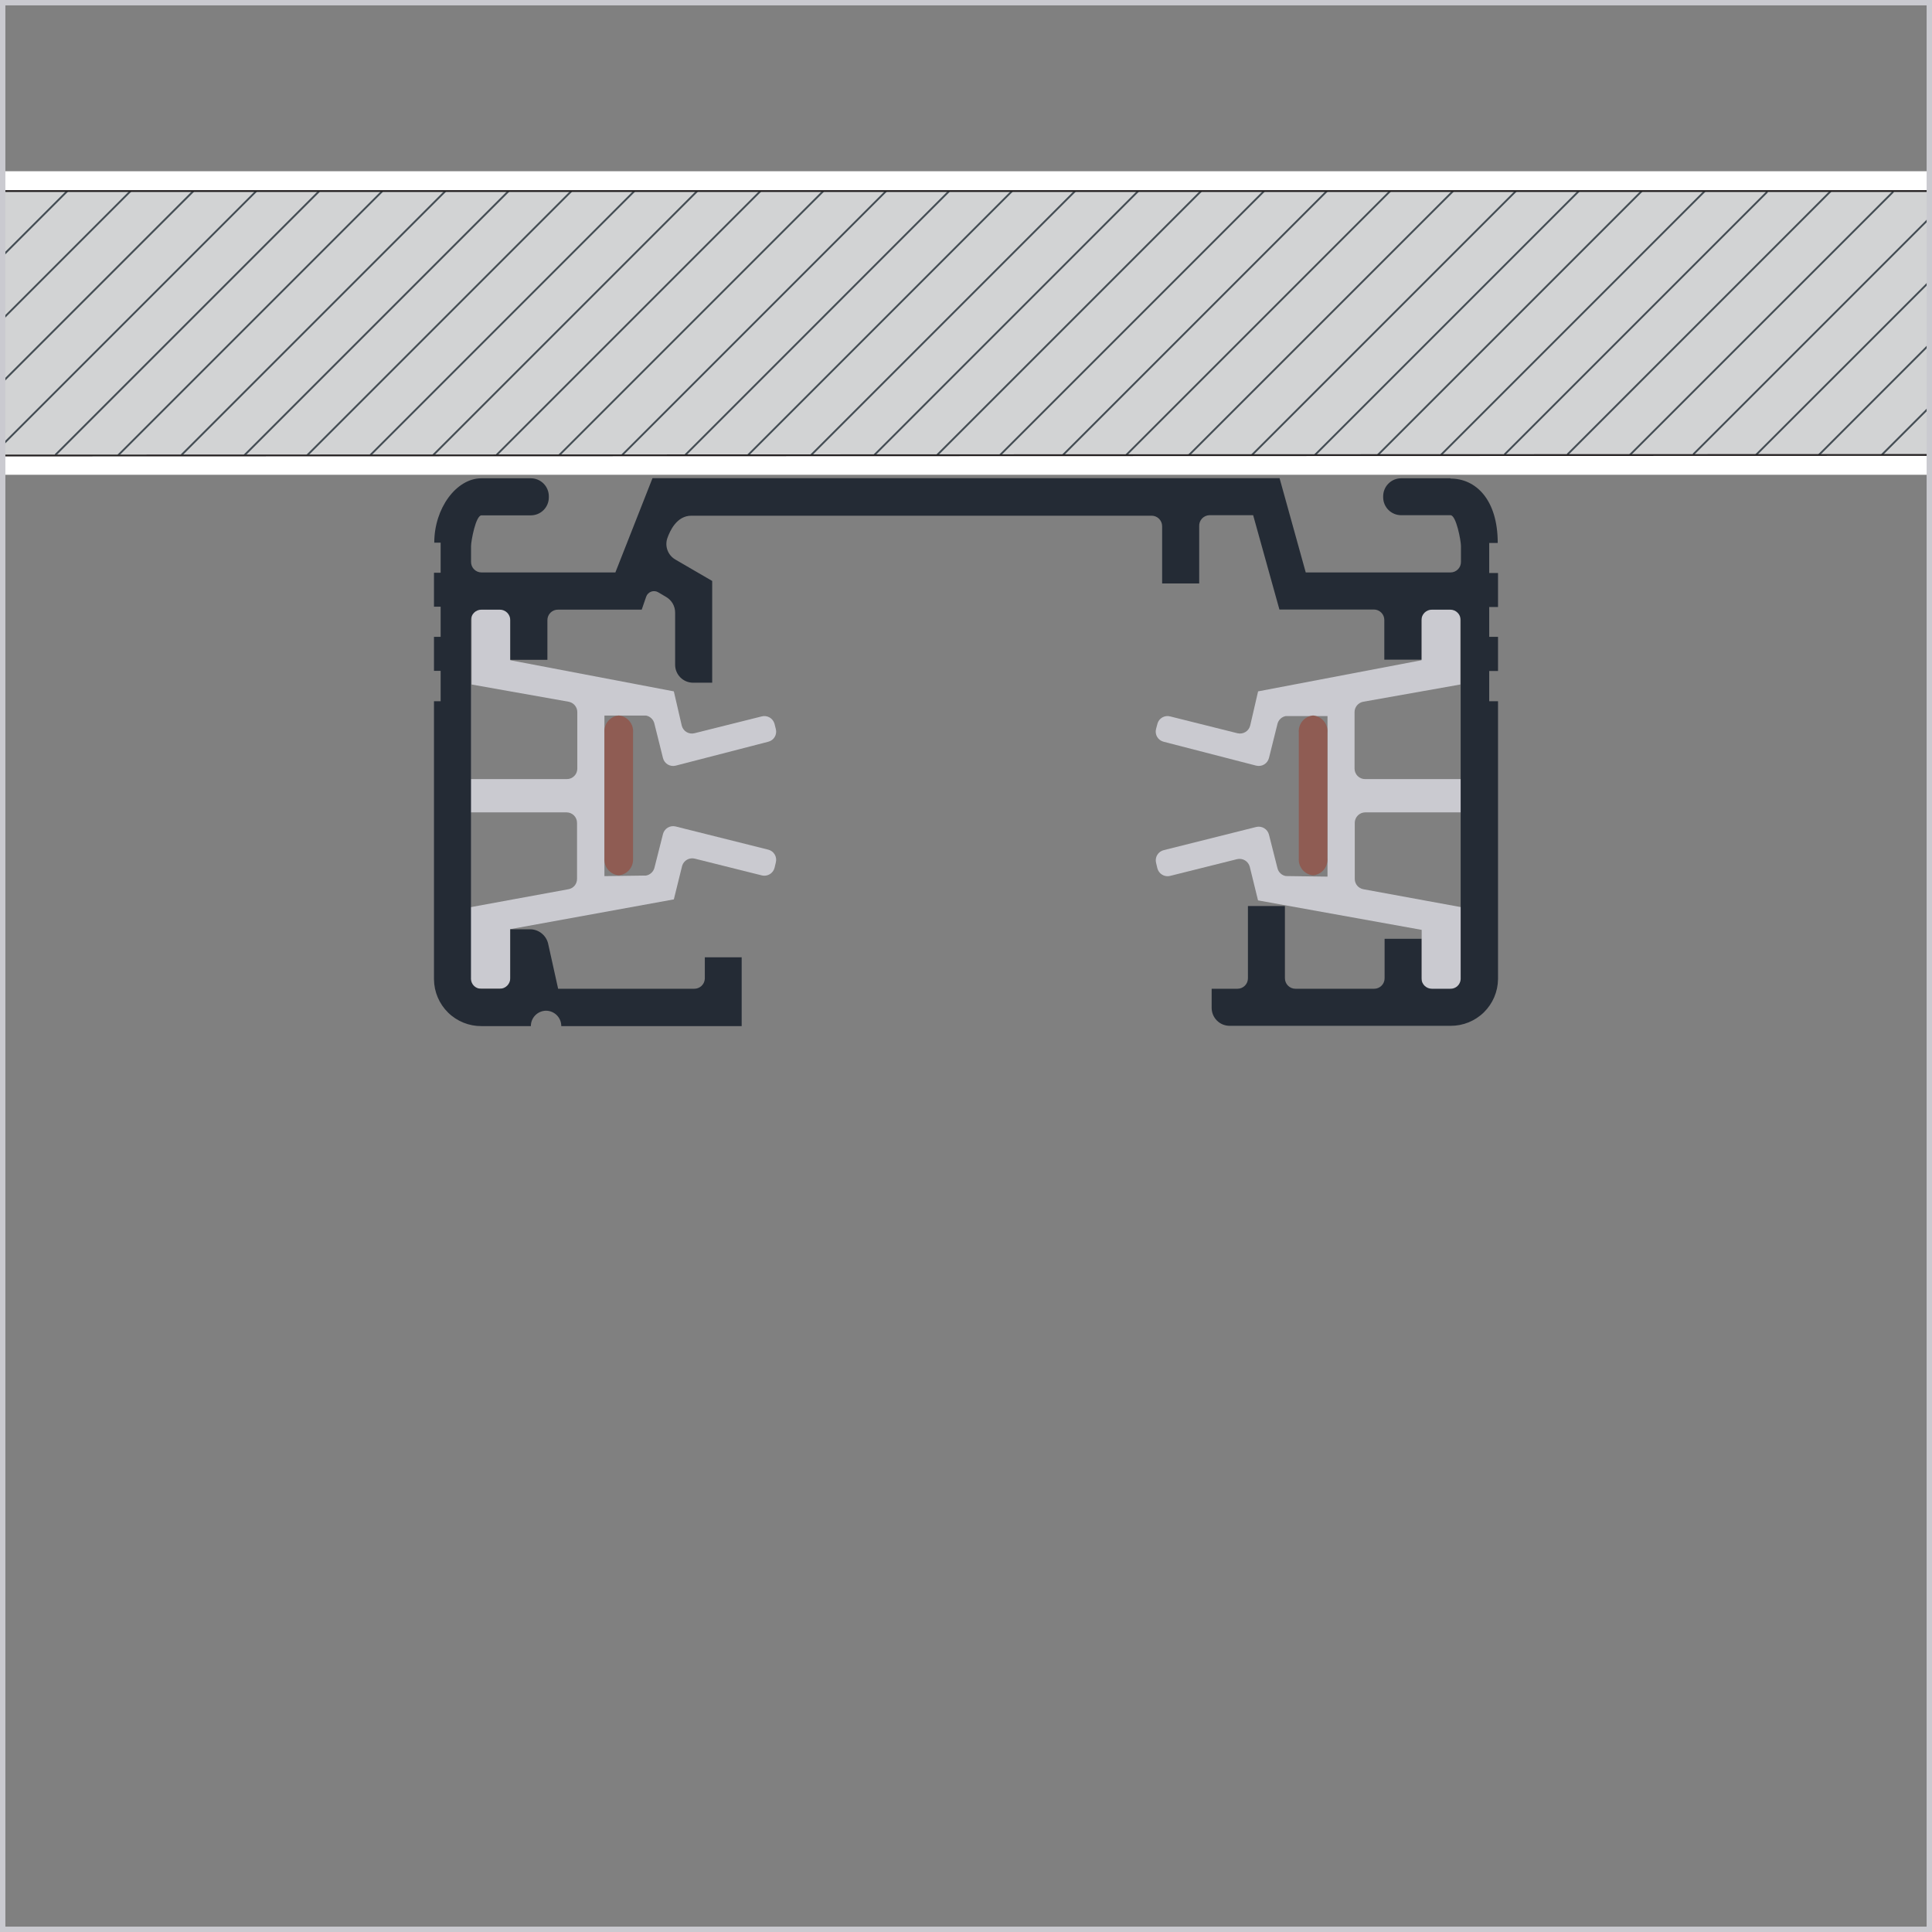 <svg width="270" height="270" viewBox="0 0 270 270" fill="none" xmlns="http://www.w3.org/2000/svg">
<rect x="0" y="0" width="270" height="270" fill="#808080" stroke="none"/>
<g clip-path="url(#clip0_420_1523)">
<path d="M270.06 26.63H0.19V63.62H270.06V26.63Z" fill="#D2D3D4"/>
<path d="M263.05 63.5L269.88 56.67" stroke="#444D54" stroke-width="0.26" stroke-miterlimit="10" stroke-linecap="round"/>
<path d="M254.19 63.58L269.88 47.88" stroke="#444D54" stroke-width="0.26" stroke-miterlimit="10" stroke-linecap="round"/>
<path d="M245.45 63.53L269.91 39.08" stroke="#444D54" stroke-width="0.26" stroke-miterlimit="10" stroke-linecap="round"/>
<path d="M236.7 63.44L269.99 30.15" stroke="#444D54" stroke-width="0.26" stroke-miterlimit="10" stroke-linecap="round"/>
<path d="M227.82 63.54L264.53 26.84" stroke="#444D54" stroke-width="0.26" stroke-miterlimit="10" stroke-linecap="round"/>
<path d="M219.11 63.46L255.79 26.77" stroke="#444D54" stroke-width="0.26" stroke-miterlimit="10" stroke-linecap="round"/>
<path d="M210.32 63.46L246.92 26.86" stroke="#444D54" stroke-width="0.26" stroke-miterlimit="10" stroke-linecap="round"/>
<path d="M201.43 63.52L238.22 26.73" stroke="#444D54" stroke-width="0.26" stroke-miterlimit="10" stroke-linecap="round"/>
<path d="M192.57 63.57L229.46 26.68" stroke="#444D54" stroke-width="0.26" stroke-miterlimit="10" stroke-linecap="round"/>
<path d="M183.78 63.57L220.65 26.7" stroke="#444D54" stroke-width="0.26" stroke-miterlimit="10" stroke-linecap="round"/>
<path d="M174.86 63.69L211.86 26.69" stroke="#444D54" stroke-width="0.26" stroke-miterlimit="10" stroke-linecap="round"/>
<path d="M166.2 63.56L203.08 26.69" stroke="#444D54" stroke-width="0.26" stroke-miterlimit="10" stroke-linecap="round"/>
<path d="M157.35 63.63L194.27 26.71" stroke="#444D54" stroke-width="0.26" stroke-miterlimit="10" stroke-linecap="round"/>
<path d="M148.51 63.63L185.49 26.65" stroke="#444D54" stroke-width="0.26" stroke-miterlimit="10" stroke-linecap="round"/>
<path d="M139.79 63.57L176.71 26.65" stroke="#444D54" stroke-width="0.26" stroke-miterlimit="10" stroke-linecap="round"/>
<path d="M130.04 64.52L167.92 26.64" stroke="#444D54" stroke-width="0.26" stroke-miterlimit="10" stroke-linecap="round"/>
<path d="M122.11 63.67L159.08 26.69" stroke="#444D54" stroke-width="0.26" stroke-miterlimit="10" stroke-linecap="round"/>
<path d="M113.25 63.7L150.28 26.67" stroke="#444D54" stroke-width="0.26" stroke-miterlimit="10" stroke-linecap="round"/>
<path d="M104.54 63.6L141.46 26.68" stroke="#444D54" stroke-width="0.26" stroke-miterlimit="10" stroke-linecap="round"/>
<path d="M95.68 63.68L132.59 26.76" stroke="#444D54" stroke-width="0.26" stroke-miterlimit="10" stroke-linecap="round"/>
<path d="M86.8 63.74L123.91 26.63" stroke="#444D54" stroke-width="0.26" stroke-miterlimit="10" stroke-linecap="round"/>
<path d="M78.1 63.66L115.07 26.69" stroke="#444D54" stroke-width="0.26" stroke-miterlimit="10" stroke-linecap="round"/>
<path d="M69.42 63.56L106.24 26.74" stroke="#444D54" stroke-width="0.26" stroke-miterlimit="10" stroke-linecap="round"/>
<path d="M60.51 63.63L97.43 26.71" stroke="#444D54" stroke-width="0.26" stroke-miterlimit="10" stroke-linecap="round"/>
<path d="M51.8 63.56L88.68 26.68" stroke="#444D54" stroke-width="0.26" stroke-miterlimit="10" stroke-linecap="round"/>
<path d="M42.04 64.52L79.89 26.67" stroke="#444D54" stroke-width="0.26" stroke-miterlimit="10" stroke-linecap="round"/>
<path d="M34.13 63.65L71.14 26.64" stroke="#444D54" stroke-width="0.26" stroke-miterlimit="10" stroke-linecap="round"/>
<path d="M25.42 63.53L62.25 26.7" stroke="#444D54" stroke-width="0.26" stroke-miterlimit="10" stroke-linecap="round"/>
<path d="M16.49 63.65L53.39 26.75" stroke="#444D54" stroke-width="0.26" stroke-miterlimit="10" stroke-linecap="round"/>
<path d="M0.19 35.92L9.42 26.69" stroke="#444D54" stroke-width="0.26" stroke-miterlimit="10" stroke-linecap="round"/>
<path d="M0.11 44.84L18.25 26.7" stroke="#444D54" stroke-width="0.26" stroke-miterlimit="10" stroke-linecap="round"/>
<path d="M0.28 53.45L27.06 26.67" stroke="#444D54" stroke-width="0.26" stroke-miterlimit="10" stroke-linecap="round"/>
<path d="M0.23 62.29L35.79 26.73" stroke="#444D54" stroke-width="0.26" stroke-miterlimit="10" stroke-linecap="round"/>
<path d="M7.78 63.54L44.55 26.77" stroke="#444D54" stroke-width="0.26" stroke-miterlimit="10" stroke-linecap="round"/>
<path d="M270.06 23.93H-0.06V26.7H270.06V23.93Z" fill="white"/>
<path d="M269.78 63.58H0.06V66.35H269.78V63.58Z" fill="white"/>
<path d="M0.45 26.7H269.71" stroke="#231F20" stroke-width="0.25" stroke-miterlimit="10"/>
<path d="M0.23 63.66L270.06 63.58" stroke="#231F20" stroke-width="0.25" stroke-miterlimit="10"/>
<path d="M71.32 85.2V92.27L94.17 96.62L95.27 101.38C95.313 101.569 95.394 101.748 95.508 101.906C95.621 102.064 95.765 102.198 95.931 102.299C96.097 102.401 96.281 102.468 96.473 102.498C96.665 102.527 96.862 102.517 97.05 102.47L106.45 100.12C106.818 100.024 107.21 100.074 107.542 100.261C107.874 100.447 108.121 100.755 108.23 101.12L108.42 101.87C108.471 102.057 108.484 102.253 108.458 102.445C108.432 102.637 108.367 102.822 108.268 102.989C108.17 103.156 108.038 103.301 107.882 103.417C107.726 103.532 107.549 103.615 107.36 103.66L94.43 107C94.243 107.048 94.048 107.058 93.857 107.03C93.666 107.002 93.482 106.936 93.317 106.837C93.151 106.737 93.007 106.606 92.892 106.45C92.778 106.294 92.696 106.118 92.65 105.93L91.46 101.16C91.401 100.873 91.258 100.61 91.05 100.404C90.842 100.197 90.578 100.057 90.29 100H84.47V122.44L90.29 122.36C90.569 122.308 90.826 122.178 91.034 121.985C91.241 121.792 91.389 121.544 91.46 121.27L92.65 116.57C92.696 116.383 92.778 116.208 92.891 116.053C93.005 115.898 93.148 115.767 93.313 115.667C93.477 115.568 93.66 115.502 93.85 115.473C94.04 115.445 94.234 115.454 94.42 115.5L107.36 118.74C107.735 118.832 108.058 119.069 108.258 119.399C108.459 119.729 108.521 120.125 108.43 120.5L108.25 121.26C108.204 121.448 108.122 121.625 108.008 121.781C107.893 121.937 107.75 122.069 107.584 122.169C107.419 122.27 107.235 122.336 107.044 122.366C106.853 122.395 106.658 122.386 106.47 122.34L97.11 120C96.742 119.904 96.35 119.954 96.018 120.141C95.686 120.327 95.439 120.635 95.33 121L94.17 125.69L71.3 129.85V138.15H65.7V126.79L79.44 124.27C79.778 124.211 80.084 124.034 80.304 123.77C80.524 123.506 80.643 123.173 80.64 122.83V115C80.641 114.807 80.605 114.616 80.532 114.438C80.459 114.26 80.352 114.098 80.216 113.961C80.08 113.824 79.919 113.716 79.741 113.642C79.563 113.568 79.373 113.53 79.18 113.53H65.79V108.88H79.22C79.413 108.88 79.603 108.842 79.781 108.768C79.959 108.694 80.12 108.585 80.256 108.449C80.392 108.312 80.499 108.15 80.572 107.972C80.644 107.793 80.681 107.603 80.68 107.41V99.52C80.679 99.175 80.557 98.842 80.336 98.577C80.115 98.312 79.809 98.133 79.47 98.07L65.91 95.66V85.19L71.32 85.2Z" fill="#CACAD0"/>
<path d="M86.47 122.33C85.89 122.277 85.355 121.997 84.981 121.551C84.606 121.106 84.423 120.53 84.47 119.95V102.38C84.42 101.798 84.602 101.221 84.977 100.773C85.352 100.325 85.888 100.044 86.47 99.99C87.052 100.044 87.588 100.325 87.963 100.773C88.338 101.221 88.52 101.798 88.47 102.38V120C88.504 120.572 88.314 121.135 87.941 121.569C87.568 122.004 87.04 122.277 86.47 122.33Z" fill="#8F5C53"/>
<path d="M198.66 85.2V92.27L175.82 96.62L174.72 101.38C174.675 101.57 174.594 101.749 174.479 101.907C174.365 102.065 174.22 102.198 174.053 102.3C173.887 102.401 173.702 102.469 173.509 102.498C173.316 102.527 173.119 102.518 172.93 102.47L163.53 100.12C163.163 100.021 162.771 100.071 162.44 100.258C162.109 100.445 161.865 100.754 161.76 101.12L161.56 101.87C161.511 102.057 161.499 102.252 161.525 102.444C161.552 102.636 161.617 102.82 161.715 102.987C161.814 103.153 161.945 103.299 162.1 103.414C162.255 103.53 162.432 103.613 162.62 103.66L175.56 107C175.938 107.094 176.338 107.034 176.671 106.833C177.005 106.632 177.245 106.308 177.34 105.93L178.53 101.16C178.598 100.886 178.744 100.638 178.95 100.444C179.155 100.251 179.412 100.121 179.69 100.07H185.52V122.51L179.69 122.43C179.412 122.379 179.155 122.249 178.95 122.056C178.744 121.862 178.598 121.614 178.53 121.34L177.34 116.64C177.243 116.264 177.002 115.94 176.669 115.74C176.336 115.54 175.938 115.479 175.56 115.57L162.63 118.81C162.255 118.902 161.932 119.139 161.732 119.469C161.531 119.799 161.469 120.195 161.56 120.57L161.74 121.33C161.786 121.518 161.868 121.695 161.982 121.851C162.097 122.007 162.24 122.139 162.406 122.239C162.571 122.34 162.755 122.406 162.946 122.436C163.137 122.465 163.332 122.456 163.52 122.41L172.88 120.07C173.258 119.979 173.656 120.04 173.989 120.24C174.322 120.44 174.563 120.764 174.66 121.14L175.81 125.83L198.68 129.95V138.25H204.27V126.79L190.53 124.27C190.193 124.209 189.888 124.031 189.668 123.768C189.449 123.505 189.329 123.173 189.33 122.83V115C189.33 114.61 189.485 114.236 189.761 113.96C190.036 113.685 190.41 113.53 190.8 113.53H204.2V108.88H190.77C190.38 108.88 190.006 108.725 189.731 108.449C189.455 108.174 189.3 107.8 189.3 107.41V99.52C189.301 99.175 189.423 98.842 189.644 98.577C189.865 98.312 190.171 98.133 190.51 98.07L204.08 95.66V85.19L198.66 85.2Z" fill="#CACAD0"/>
<path d="M183.51 122.33C184.09 122.277 184.625 121.997 184.999 121.551C185.374 121.106 185.557 120.53 185.51 119.95V102.38C185.56 101.798 185.378 101.221 185.003 100.773C184.628 100.325 184.092 100.044 183.51 99.99C182.929 100.044 182.392 100.325 182.017 100.773C181.642 101.221 181.46 101.798 181.51 102.38V120C181.476 120.572 181.666 121.135 182.039 121.569C182.412 122.004 182.94 122.277 183.51 122.33Z" fill="#8F5C53"/>
<path d="M202.71 66.84H195.82C195.152 66.84 194.511 67.105 194.038 67.578C193.566 68.05 193.3 68.692 193.3 69.36V69.51C193.305 70.174 193.573 70.809 194.046 71.275C194.518 71.742 195.156 72.002 195.82 72H202.71C203.51 72 204.17 75.57 204.17 76.3V78.53C204.171 78.722 204.135 78.913 204.062 79.092C203.989 79.27 203.882 79.432 203.746 79.569C203.61 79.705 203.449 79.814 203.271 79.888C203.093 79.962 202.903 80 202.71 80H182.48L178.82 66.82H91.19L86 80H67.29C67.097 80 66.907 79.962 66.729 79.888C66.551 79.814 66.39 79.705 66.254 79.569C66.118 79.432 66.011 79.27 65.938 79.092C65.865 78.913 65.829 78.722 65.83 78.53V76.32C65.83 75.59 66.49 72.02 67.29 72.02H74.19C74.52 72.02 74.846 71.955 75.151 71.829C75.455 71.703 75.732 71.518 75.965 71.285C76.198 71.052 76.383 70.775 76.509 70.47C76.635 70.166 76.7 69.839 76.7 69.51V69.36C76.7 68.693 76.436 68.054 75.966 67.581C75.495 67.109 74.857 66.843 74.19 66.84H67.29C63.78 66.84 60.69 71.01 60.69 75.84H61.58V80.04H60.65V84.79H61.58V89H60.65V93.75H61.58V98H60.65V136.88C60.669 138.624 61.378 140.29 62.623 141.512C63.867 142.734 65.546 143.413 67.29 143.4H74.19C74.187 142.836 74.407 142.293 74.803 141.891C75.198 141.488 75.736 141.258 76.3 141.25C76.582 141.25 76.861 141.306 77.121 141.414C77.382 141.522 77.618 141.68 77.817 141.88C78.016 142.08 78.173 142.317 78.28 142.578C78.387 142.839 78.441 143.118 78.44 143.4H103.65V133.78H98.5V136.78C98.482 137.163 98.315 137.523 98.035 137.785C97.754 138.046 97.383 138.188 97 138.18H78L76.63 132C76.523 131.422 76.223 130.897 75.78 130.511C75.338 130.124 74.777 129.898 74.19 129.87H71.31V136.71C71.31 137.096 71.158 137.467 70.887 137.742C70.615 138.017 70.246 138.175 69.86 138.18H67.28C66.909 138.193 66.548 138.06 66.275 137.81C66.002 137.559 65.838 137.21 65.82 136.84V86.66C65.82 86.273 65.974 85.901 66.248 85.627C66.522 85.354 66.893 85.2 67.28 85.2H69.85C70.237 85.2 70.609 85.354 70.882 85.627C71.156 85.901 71.31 86.273 71.31 86.66V92.21H76.5V86.66C76.5 86.465 76.539 86.272 76.615 86.092C76.691 85.912 76.802 85.749 76.942 85.613C77.082 85.477 77.247 85.37 77.429 85.299C77.611 85.228 77.805 85.195 78 85.2H89.68L90.3 83.4C90.356 83.235 90.448 83.085 90.569 82.961C90.69 82.837 90.838 82.742 91.001 82.682C91.165 82.623 91.339 82.6 91.512 82.617C91.685 82.634 91.852 82.69 92 82.78L93.1 83.43C93.479 83.651 93.794 83.968 94.014 84.349C94.233 84.729 94.349 85.16 94.35 85.6V92.9C94.35 93.566 94.615 94.204 95.085 94.675C95.556 95.145 96.194 95.41 96.86 95.41H99.53V81.19L94.37 78.19C93.867 77.895 93.482 77.435 93.281 76.888C93.08 76.34 93.076 75.74 93.27 75.19C93.63 74.19 94.57 72.07 96.62 72.07H160.94C161.33 72.07 161.704 72.225 161.979 72.5C162.255 72.776 162.41 73.15 162.41 73.54V81.54H167.59V73.54C167.581 73.346 167.61 73.152 167.676 72.969C167.742 72.787 167.843 72.619 167.974 72.476C168.105 72.333 168.263 72.217 168.439 72.135C168.616 72.054 168.806 72.007 169 72H175.13L178.8 85.18H192C192.387 85.18 192.759 85.334 193.032 85.608C193.306 85.881 193.46 86.253 193.46 86.64V92.19H198.65V86.66C198.65 86.273 198.804 85.901 199.078 85.627C199.351 85.354 199.723 85.2 200.11 85.2H202.67C202.862 85.2 203.052 85.238 203.229 85.311C203.406 85.384 203.567 85.492 203.702 85.627C203.838 85.763 203.946 85.924 204.019 86.101C204.092 86.278 204.13 86.468 204.13 86.66V136.84C204.112 137.21 203.948 137.559 203.675 137.81C203.402 138.06 203.041 138.193 202.67 138.18H200.11C199.917 138.18 199.727 138.142 199.549 138.068C199.371 137.994 199.21 137.885 199.074 137.749C198.938 137.612 198.831 137.45 198.758 137.272C198.685 137.093 198.649 136.902 198.65 136.71V131.2H193.5V136.71C193.501 136.902 193.465 137.093 193.392 137.272C193.319 137.45 193.212 137.612 193.076 137.749C192.94 137.885 192.779 137.994 192.601 138.068C192.423 138.142 192.233 138.18 192.04 138.18H181.04C180.65 138.18 180.276 138.025 180.001 137.749C179.725 137.474 179.57 137.1 179.57 136.71V126.62H174.4V136.71C174.401 136.902 174.365 137.093 174.292 137.272C174.219 137.45 174.112 137.612 173.976 137.749C173.84 137.885 173.679 137.994 173.501 138.068C173.323 138.142 173.133 138.18 172.94 138.18H169.33V140.85C169.33 141.18 169.395 141.507 169.522 141.813C169.649 142.118 169.835 142.395 170.069 142.628C170.303 142.861 170.581 143.046 170.886 143.172C171.192 143.297 171.52 143.361 171.85 143.36H202.71C204.454 143.373 206.133 142.694 207.378 141.472C208.622 140.25 209.332 138.584 209.35 136.84V98H208.12V93.77H209.35V89H208.12V84.83H209.35V80.08H208.12V75.88H209.31C209.31 69.78 206.22 66.88 202.71 66.88" fill="#242B35"/>
<path d="M269.25 0.75V269.25H0.75V0.75H269.25ZM270 0H0V270H270V0Z" fill="#CACAD0"/>
</g>
<defs>
<clipPath id="clip0_420_1523">
<rect width="270" height="270" fill="white"/>
</clipPath>
</defs>
</svg>
